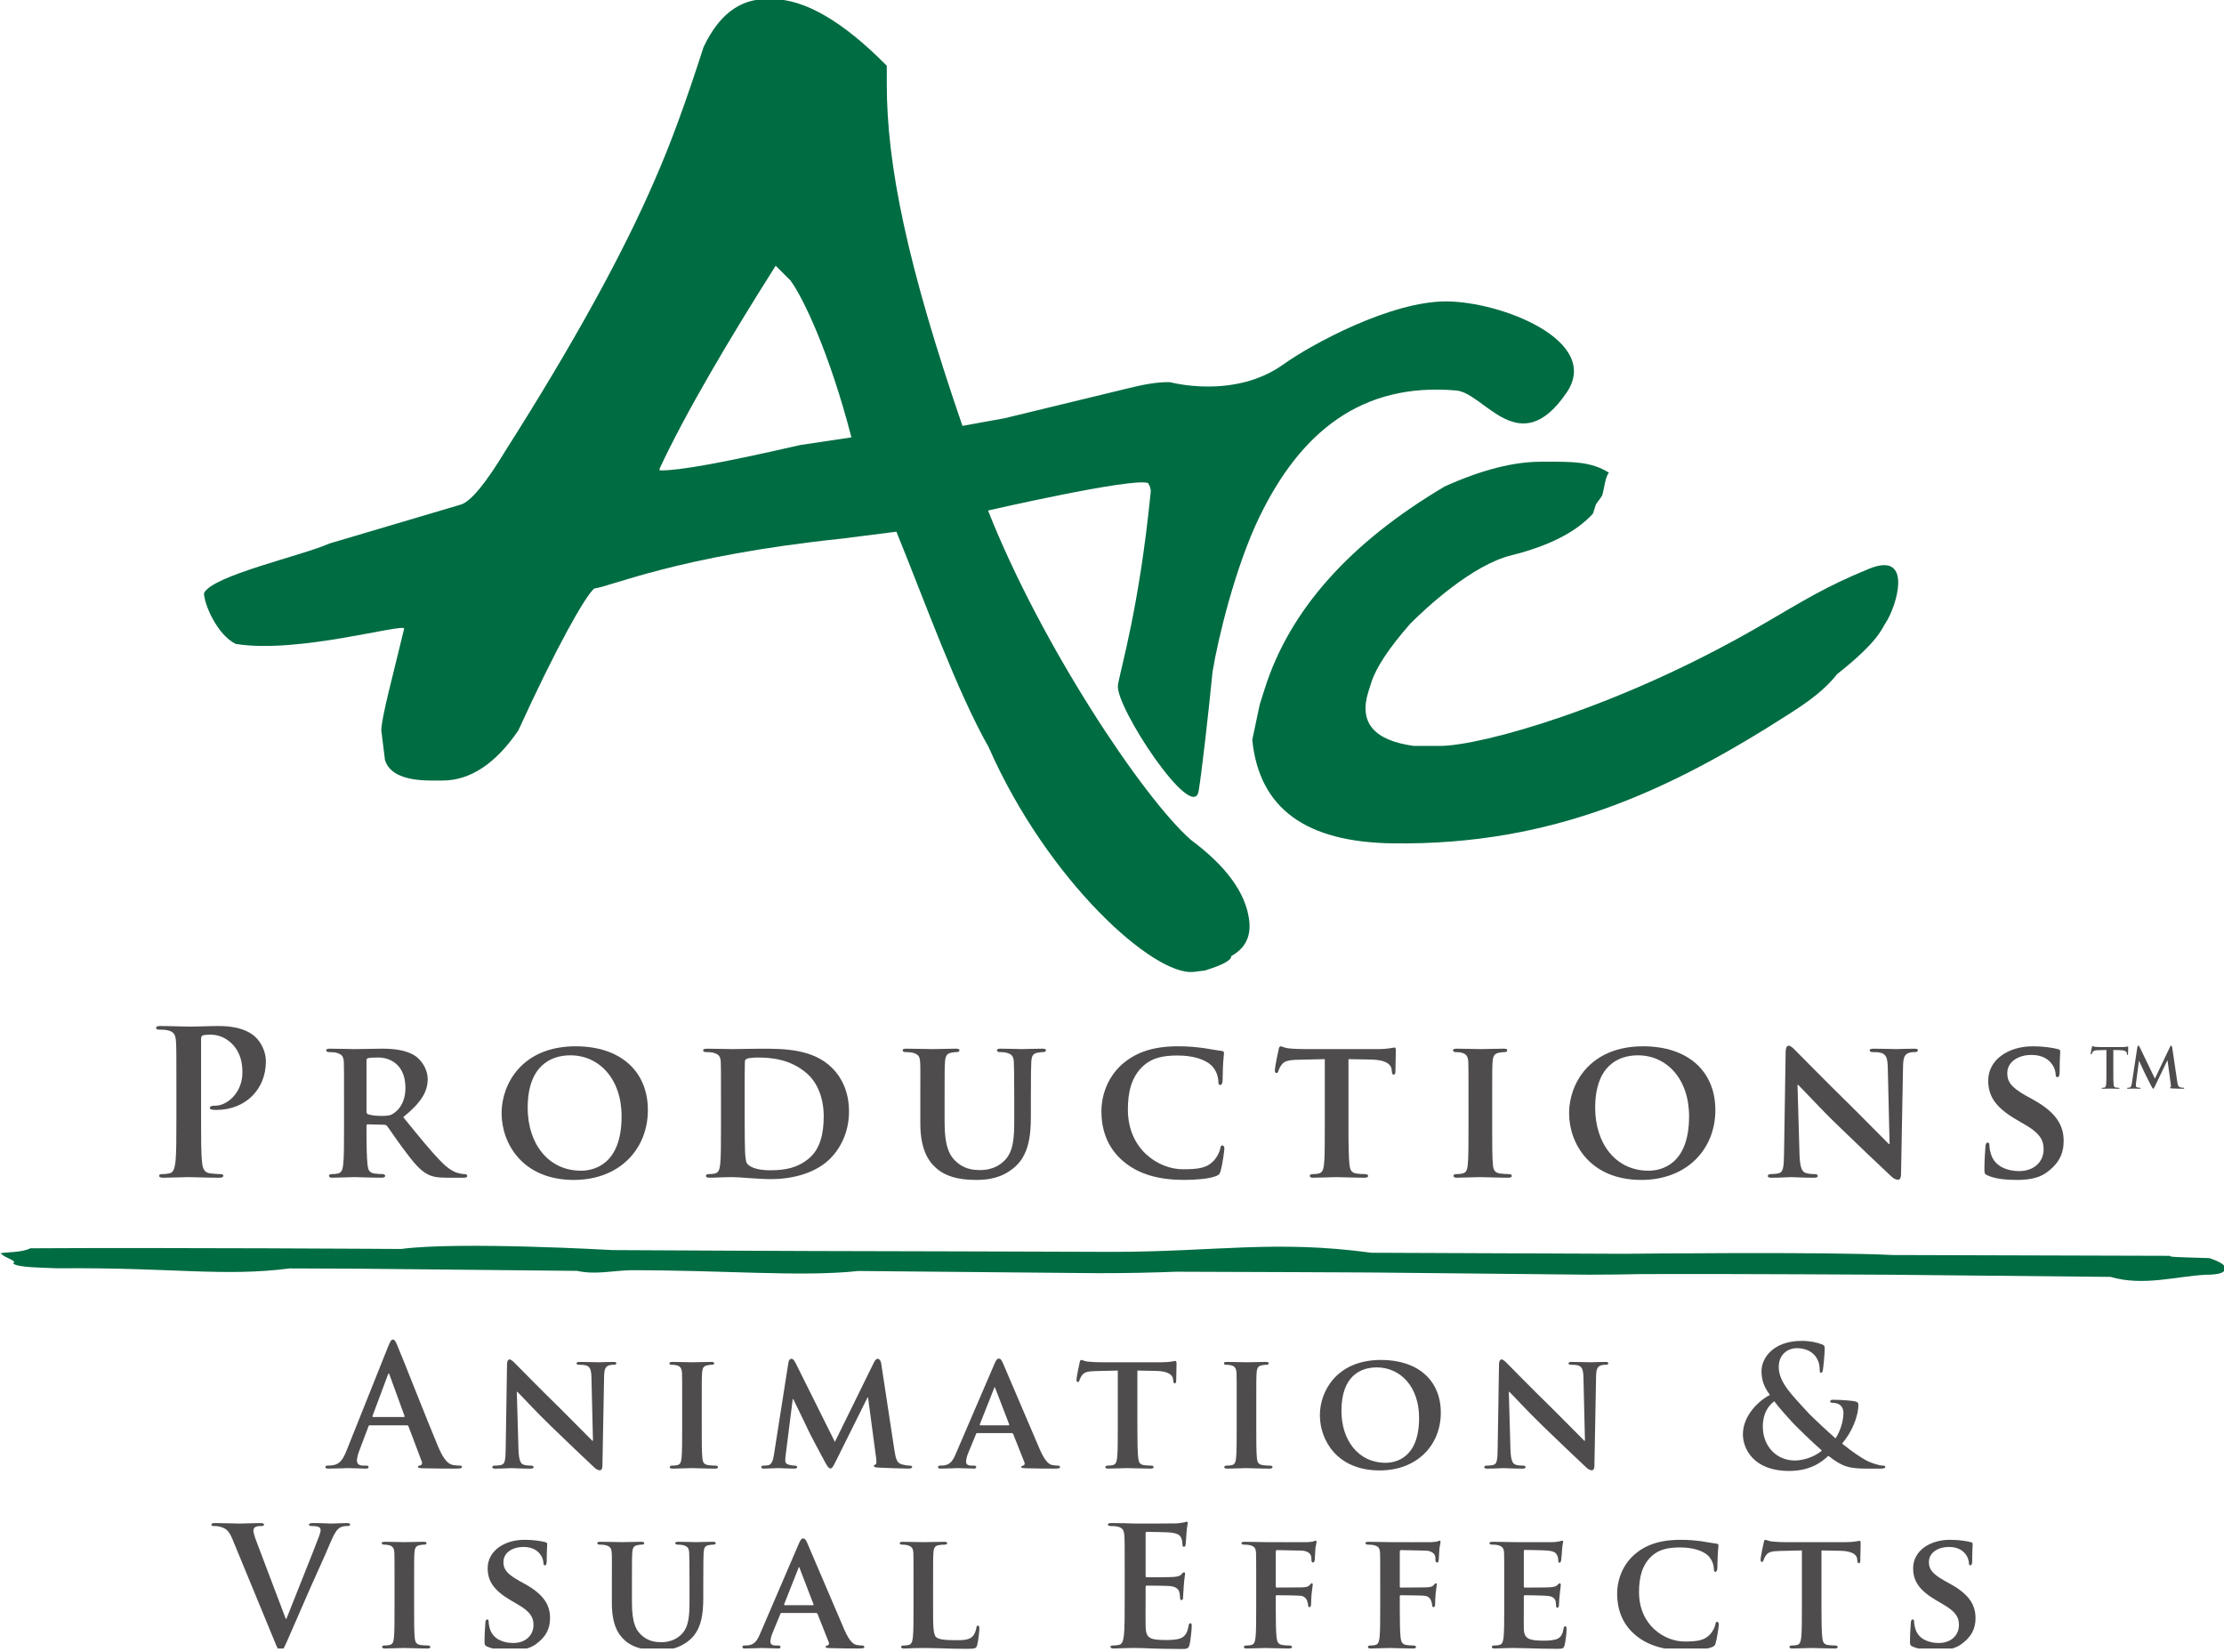 <?xml version="1.0" encoding="UTF-8" standalone="no"?>
<!-- Created with Inkscape (http://www.inkscape.org/) -->

<svg
   xmlns:dc="http://purl.org/dc/elements/1.1/"
   xmlns:cc="http://creativecommons.org/ns#"
   xmlns:rdf="http://www.w3.org/1999/02/22-rdf-syntax-ns#"
   xmlns:svg="http://www.w3.org/2000/svg"
   xmlns="http://www.w3.org/2000/svg"
   version="1.1"
   width="300"
   height="222.87"
   id="svg9011">
  <defs
     id="defs9013">
    <clipPath
       id="clipPath7949">
      <path
         d="m 426.567,476.244 111.866,0 0,82.956 -111.866,0 0,-82.956 z"
         id="path7951" />
    </clipPath>
  </defs>
  <g
     transform="translate(-541.429,-401.127)"
     id="layer1">
    <g
       transform="matrix(2.682,0,0,-2.682,-602.53,1900.779)"
       id="g7945">
      <g
         clip-path="url(#clipPath7949)"
         id="g7947">
        <g
           transform="translate(446.837,487.886)"
           id="g7953">
          <path
             d="m 0,0 c 0.042,0 0.05,0.025 0.042,0.05 l -0.751,2.061 c -0.008,0.034 -0.017,0.075 -0.042,0.075 -0.025,0 -0.042,-0.041 -0.05,-0.075 L -1.568,0.058 C -1.577,0.025 -1.568,0 -1.535,0 L 0,0 Z m -1.702,-0.417 c -0.042,0 -0.059,-0.017 -0.075,-0.068 l -0.451,-1.192 c -0.083,-0.208 -0.125,-0.41 -0.125,-0.51 0,-0.149 0.075,-0.258 0.334,-0.258 l 0.125,0 c 0.1,0 0.125,-0.017 0.125,-0.067 0,-0.067 -0.05,-0.083 -0.142,-0.083 -0.267,0 -0.625,0.025 -0.884,0.025 -0.092,0 -0.551,-0.025 -0.985,-0.025 -0.108,0 -0.158,0.016 -0.158,0.083 0,0.05 0.033,0.067 0.1,0.067 0.075,0 0.192,0.009 0.258,0.017 0.384,0.05 0.543,0.334 0.71,0.751 l 2.094,5.24 c 0.1,0.242 0.15,0.333 0.234,0.333 0.075,0 0.125,-0.074 0.208,-0.266 0.201,-0.459 1.536,-3.864 2.07,-5.132 0.317,-0.751 0.558,-0.868 0.734,-0.909 0.125,-0.025 0.25,-0.034 0.35,-0.034 0.067,0 0.109,-0.008 0.109,-0.067 0,-0.067 -0.075,-0.083 -0.384,-0.083 -0.3,0 -0.909,0 -1.577,0.016 -0.15,0.009 -0.25,0.009 -0.25,0.067 0,0.05 0.033,0.067 0.117,0.076 0.058,0.016 0.116,0.091 0.075,0.191 L 0.242,-0.476 C 0.225,-0.434 0.2,-0.417 0.158,-0.417 l -1.86,0 z"
             id="path7955"
             style="fill:#4f4c4d;fill-opacity:1;fill-rule:nonzero;stroke:none" />
        </g>
        <g
           transform="translate(452.609,486.258)"
           id="g7957">
          <path
             d="m 0,0 c 0.017,-0.551 0.109,-0.717 0.25,-0.768 0.126,-0.041 0.267,-0.049 0.384,-0.049 0.084,0 0.126,-0.034 0.126,-0.075 0,-0.059 -0.067,-0.076 -0.167,-0.076 -0.476,0 -0.818,0.025 -0.952,0.025 -0.067,0 -0.417,-0.025 -0.793,-0.025 -0.1,0 -0.166,0.009 -0.166,0.076 0,0.041 0.05,0.075 0.116,0.075 0.101,0 0.234,0.008 0.334,0.033 0.192,0.05 0.217,0.242 0.226,0.859 l 0.066,4.206 c 0,0.142 0.05,0.242 0.125,0.242 0.092,0 0.192,-0.109 0.317,-0.234 C -0.042,4.197 1.06,3.07 2.128,2.028 2.628,1.536 3.605,0.534 3.713,0.434 l 0.034,0 -0.076,3.154 C 3.663,4.022 3.596,4.147 3.421,4.214 3.313,4.256 3.137,4.256 3.037,4.256 c -0.091,0 -0.116,0.033 -0.116,0.075 0,0.058 0.075,0.067 0.183,0.067 0.384,0 0.776,-0.017 0.934,-0.017 0.084,0 0.36,0.017 0.718,0.017 0.1,0 0.167,-0.009 0.167,-0.067 0,-0.042 -0.042,-0.075 -0.125,-0.075 -0.075,0 -0.134,0 -0.225,-0.025 C 4.372,4.172 4.314,4.047 4.306,3.647 L 4.222,-0.826 c 0,-0.159 -0.058,-0.225 -0.117,-0.225 -0.125,0 -0.225,0.075 -0.3,0.15 C 3.346,-0.475 2.428,0.4 1.661,1.143 0.86,1.911 0.083,2.77 -0.058,2.896 l -0.026,0 L 0,0 Z"
             id="path7959"
             style="fill:#4f4c4d;fill-opacity:1;fill-rule:nonzero;stroke:none" />
        </g>
        <g
           transform="translate(460.842,488.603)"
           id="g7961">
          <path
             d="m 0,0 c 0,1.077 0,1.277 -0.008,1.502 -0.017,0.242 -0.092,0.326 -0.251,0.376 -0.083,0.024 -0.175,0.033 -0.267,0.033 -0.074,0 -0.116,0.017 -0.116,0.084 0,0.041 0.058,0.058 0.175,0.058 0.275,0 0.776,-0.017 0.985,-0.017 0.183,0 0.659,0.017 0.942,0.017 0.092,0 0.15,-0.017 0.15,-0.058 C 1.61,1.928 1.569,1.911 1.494,1.911 1.419,1.911 1.36,1.902 1.277,1.886 1.077,1.853 1.018,1.753 1.002,1.502 0.985,1.277 0.985,1.077 0.985,0 l 0,-1.251 c 0,-0.685 0,-1.252 0.033,-1.553 0.025,-0.192 0.075,-0.3 0.292,-0.333 0.1,-0.017 0.267,-0.025 0.376,-0.025 0.083,0 0.117,-0.042 0.117,-0.075 0,-0.05 -0.059,-0.076 -0.142,-0.076 -0.484,0 -0.985,0.026 -1.185,0.026 -0.167,0 -0.668,-0.026 -0.959,-0.026 -0.093,0 -0.143,0.026 -0.143,0.076 0,0.033 0.026,0.075 0.117,0.075 0.109,0 0.192,0.008 0.259,0.025 0.15,0.033 0.192,0.133 0.217,0.342 C 0,-2.503 0,-1.936 0,-1.251 L 0,0 Z"
             id="path7963"
             style="fill:#4f4c4d;fill-opacity:1;fill-rule:nonzero;stroke:none" />
        </g>
        <g
           transform="translate(466.186,490.631)"
           id="g7965">
          <path
             d="m 0,0 c 0.017,0.117 0.084,0.184 0.142,0.184 0.075,0 0.125,-0.033 0.225,-0.225 l 1.97,-3.955 1.969,4.005 c 0.058,0.116 0.125,0.175 0.191,0.175 0.059,0 0.142,-0.075 0.168,-0.225 l 0.667,-4.381 c 0.067,-0.442 0.134,-0.634 0.359,-0.701 0.208,-0.058 0.325,-0.067 0.417,-0.067 0.067,0 0.117,-0.025 0.117,-0.067 0,-0.058 -0.084,-0.083 -0.192,-0.083 -0.184,0 -1.227,0.033 -1.519,0.05 -0.175,0.009 -0.216,0.041 -0.216,0.083 0,0.034 0.033,0.058 0.083,0.075 0.042,0.017 0.058,0.1 0.033,0.301 L 4.005,-1.76 3.98,-1.76 2.403,-4.931 C 2.236,-5.265 2.194,-5.332 2.111,-5.332 2.02,-5.332 1.936,-5.19 1.819,-4.973 1.644,-4.647 1.06,-3.562 0.976,-3.362 0.918,-3.23 0.484,-2.336 0.242,-1.843 l -0.025,0 -0.35,-2.772 c -0.017,-0.124 -0.025,-0.216 -0.025,-0.333 0,-0.133 0.1,-0.184 0.225,-0.208 0.125,-0.025 0.192,-0.034 0.258,-0.034 0.067,0 0.117,-0.033 0.117,-0.067 0,-0.066 -0.067,-0.083 -0.175,-0.083 -0.309,0 -0.643,0.025 -0.776,0.025 -0.141,0 -0.492,-0.025 -0.726,-0.025 -0.075,0 -0.133,0.017 -0.133,0.083 0,0.034 0.041,0.067 0.117,0.067 0.058,0 0.108,0 0.225,0.017 0.2,0.024 0.267,0.309 0.3,0.543 L 0,0 Z"
             id="path7967"
             style="fill:#4f4c4d;fill-opacity:1;fill-rule:nonzero;stroke:none" />
        </g>
        <g
           transform="translate(477.257,487.469)"
           id="g7969">
          <path
             d="m 0,0 c 0.034,0 0.042,0.017 0.034,0.041 l -0.693,1.803 c -0.008,0.025 -0.017,0.067 -0.034,0.067 -0.024,0 -0.033,-0.042 -0.041,-0.067 L -1.444,0.05 C -1.46,0.017 -1.444,0 -1.418,0 L 0,0 Z m -1.568,-0.392 c -0.042,0 -0.051,-0.008 -0.067,-0.05 l -0.393,-0.951 c -0.075,-0.175 -0.108,-0.351 -0.108,-0.435 0,-0.125 0.067,-0.2 0.292,-0.2 l 0.109,0 c 0.091,0 0.108,-0.033 0.108,-0.075 0,-0.058 -0.042,-0.075 -0.117,-0.075 -0.242,0 -0.584,0.025 -0.818,0.025 -0.074,0 -0.467,-0.025 -0.851,-0.025 -0.091,0 -0.133,0.017 -0.133,0.075 0,0.042 0.025,0.075 0.083,0.075 0.067,0 0.15,0.009 0.217,0.009 0.334,0.049 0.459,0.266 0.61,0.626 l 1.919,4.463 c 0.083,0.201 0.141,0.284 0.217,0.284 0.108,0 0.141,-0.067 0.216,-0.225 0.175,-0.392 1.402,-3.296 1.869,-4.373 0.284,-0.641 0.493,-0.734 0.626,-0.758 0.109,-0.017 0.192,-0.026 0.276,-0.026 0.066,0 0.1,-0.025 0.1,-0.075 0,-0.058 -0.042,-0.075 -0.317,-0.075 -0.259,0 -0.793,0 -1.41,0.017 -0.134,0.008 -0.218,0.008 -0.218,0.058 0,0.042 0.017,0.067 0.092,0.075 0.05,0.009 0.101,0.075 0.067,0.158 l -0.567,1.428 c -0.017,0.042 -0.042,0.05 -0.076,0.05 l -1.726,0 z"
             id="path7971"
             style="fill:#4f4c4d;fill-opacity:1;fill-rule:nonzero;stroke:none" />
        </g>
        <g
           transform="translate(482.752,490.222)"
           id="g7973">
          <path
             d="m 0,0 -1.093,-0.025 c -0.426,-0.009 -0.601,-0.058 -0.709,-0.217 -0.075,-0.1 -0.109,-0.192 -0.126,-0.241 -0.016,-0.059 -0.033,-0.093 -0.083,-0.093 -0.05,0 -0.067,0.042 -0.067,0.117 0,0.117 0.142,0.801 0.159,0.859 0.017,0.092 0.042,0.134 0.083,0.134 0.059,0 0.134,-0.058 0.317,-0.083 0.218,-0.025 0.493,-0.034 0.735,-0.034 l 2.978,0 c 0.234,0 0.393,0.017 0.501,0.034 0.117,0.017 0.175,0.034 0.201,0.034 0.049,0 0.058,-0.043 0.058,-0.151 0,-0.151 -0.017,-0.676 -0.017,-0.86 C 2.929,-0.6 2.912,-0.642 2.87,-0.642 2.812,-0.642 2.795,-0.609 2.787,-0.5 L 2.778,-0.426 C 2.762,-0.242 2.57,-0.025 1.911,-0.017 L 0.985,0 l 0,-2.87 c 0,-0.651 0.008,-1.21 0.041,-1.519 0.026,-0.2 0.067,-0.334 0.284,-0.367 0.1,-0.017 0.267,-0.025 0.376,-0.025 0.083,0 0.116,-0.042 0.116,-0.075 0,-0.05 -0.058,-0.075 -0.141,-0.075 -0.484,0 -0.977,0.025 -1.186,0.025 -0.166,0 -0.667,-0.025 -0.959,-0.025 -0.092,0 -0.142,0.025 -0.142,0.075 0,0.033 0.025,0.075 0.117,0.075 0.109,0 0.2,0.008 0.259,0.025 0.15,0.033 0.192,0.167 0.217,0.375 C 0,-4.08 0,-3.521 0,-2.87 L 0,0 Z"
             id="path7975"
             style="fill:#4f4c4d;fill-opacity:1;fill-rule:nonzero;stroke:none" />
        </g>
        <g
           transform="translate(488.732,488.603)"
           id="g7977">
          <path
             d="m 0,0 c 0,1.077 0,1.277 -0.008,1.502 -0.017,0.242 -0.092,0.326 -0.251,0.376 -0.083,0.024 -0.175,0.033 -0.267,0.033 -0.074,0 -0.116,0.017 -0.116,0.084 0,0.041 0.058,0.058 0.175,0.058 0.275,0 0.776,-0.017 0.985,-0.017 0.183,0 0.659,0.017 0.942,0.017 0.092,0 0.151,-0.017 0.151,-0.058 C 1.611,1.928 1.569,1.911 1.494,1.911 1.419,1.911 1.36,1.902 1.277,1.886 1.077,1.853 1.018,1.753 1.002,1.502 0.985,1.277 0.985,1.077 0.985,0 l 0,-1.251 c 0,-0.685 0,-1.252 0.033,-1.553 0.025,-0.192 0.075,-0.3 0.292,-0.333 0.1,-0.017 0.267,-0.025 0.376,-0.025 0.083,0 0.117,-0.042 0.117,-0.075 0,-0.05 -0.059,-0.076 -0.142,-0.076 -0.484,0 -0.985,0.026 -1.185,0.026 -0.167,0 -0.668,-0.026 -0.959,-0.026 -0.093,0 -0.143,0.026 -0.143,0.076 0,0.033 0.026,0.075 0.117,0.075 0.109,0 0.192,0.008 0.259,0.025 0.15,0.033 0.192,0.133 0.217,0.342 C 0,-2.503 0,-1.936 0,-1.251 L 0,0 Z"
             id="path7979"
             style="fill:#4f4c4d;fill-opacity:1;fill-rule:nonzero;stroke:none" />
        </g>
        <g
           transform="translate(497.906,487.844)"
           id="g7981">
          <path
             d="m 0,0 c 0,1.569 -0.944,2.537 -2.129,2.537 -0.817,0 -1.777,-0.434 -1.777,-2.186 0,-1.46 0.835,-2.611 2.22,-2.611 C -1.169,-2.26 0,-2.019 0,0 m -4.99,0.134 c 0,1.21 0.851,2.778 3.078,2.778 1.853,0 3.004,-1.026 3.004,-2.653 0,-1.627 -1.185,-2.904 -3.079,-2.904 -2.136,0 -3.003,1.519 -3.003,2.779"
             id="path7983"
             style="fill:#4f4c4d;fill-opacity:1;fill-rule:nonzero;stroke:none" />
        </g>
        <g
           transform="translate(502.501,486.258)"
           id="g7985">
          <path
             d="m 0,0 c 0.017,-0.551 0.109,-0.717 0.251,-0.768 0.125,-0.041 0.267,-0.049 0.384,-0.049 0.083,0 0.124,-0.034 0.124,-0.075 0,-0.059 -0.066,-0.076 -0.166,-0.076 -0.476,0 -0.818,0.025 -0.951,0.025 -0.068,0 -0.417,-0.025 -0.793,-0.025 -0.1,0 -0.167,0.009 -0.167,0.076 0,0.041 0.05,0.075 0.117,0.075 0.1,0 0.234,0.008 0.334,0.033 0.192,0.05 0.217,0.242 0.225,0.859 l 0.067,4.206 c 0,0.142 0.049,0.242 0.125,0.242 0.092,0 0.192,-0.109 0.317,-0.234 C -0.041,4.197 1.06,3.07 2.129,2.028 2.629,1.536 3.605,0.534 3.714,0.434 l 0.033,0 -0.075,3.154 C 3.663,4.022 3.597,4.147 3.421,4.214 3.313,4.256 3.138,4.256 3.038,4.256 c -0.092,0 -0.117,0.033 -0.117,0.075 0,0.058 0.075,0.067 0.183,0.067 0.384,0 0.776,-0.017 0.935,-0.017 0.084,0 0.359,0.017 0.718,0.017 0.1,0 0.166,-0.009 0.166,-0.067 0,-0.042 -0.041,-0.075 -0.124,-0.075 -0.076,0 -0.134,0 -0.226,-0.025 C 4.373,4.172 4.314,4.047 4.306,3.647 L 4.223,-0.826 c 0,-0.159 -0.059,-0.225 -0.117,-0.225 -0.125,0 -0.226,0.075 -0.301,0.15 C 3.346,-0.475 2.429,0.4 1.661,1.143 0.859,1.911 0.084,2.77 -0.058,2.896 l -0.025,0 L 0,0 Z"
             id="path7987"
             style="fill:#4f4c4d;fill-opacity:1;fill-rule:nonzero;stroke:none" />
        </g>
        <g
           transform="translate(518.164,486.2)"
           id="g7989">
          <path
             d="M 0,0 C -0.483,0.417 -1.285,1.201 -1.502,1.435 -1.719,1.669 -2.253,2.269 -2.394,2.478 -2.679,2.269 -2.97,1.877 -2.97,1.209 c 0,-1.043 0.734,-1.71 1.602,-1.71 0.642,0 1.193,0.333 1.368,0.501 m -2.611,2.795 c -0.351,0.467 -0.417,0.809 -0.426,1.184 -0.008,0.66 0.576,1.536 2.028,1.536 C -0.6,5.515 -0.225,5.432 0,5.34 0.142,5.29 0.142,5.223 0.142,5.123 0.142,4.848 0.076,4.18 0.05,4.055 0.034,3.93 0,3.913 -0.05,3.913 c -0.05,0 -0.059,0.034 -0.059,0.159 0,0.217 -0.057,0.484 -0.241,0.701 -0.167,0.2 -0.459,0.376 -0.927,0.376 -0.35,0 -0.892,-0.243 -0.892,-0.952 0,-0.784 0.717,-1.452 1.385,-2.194 0.284,-0.326 1.31,-1.252 1.469,-1.394 0.166,0.234 0.4,0.776 0.4,1.285 0,0.125 -0.034,0.275 -0.158,0.383 -0.109,0.1 -0.285,0.126 -0.41,0.126 -0.049,0 -0.1,0.017 -0.1,0.067 0,0.066 0.067,0.083 0.134,0.083 0.2,0 0.534,-0.008 1.002,-0.059 C 1.71,2.478 1.836,2.428 1.836,2.328 1.836,1.685 1.494,0.909 1.018,0.35 c 0.56,-0.459 0.935,-0.684 1.16,-0.817 0.267,-0.159 0.726,-0.293 0.893,-0.293 0.075,0 0.116,-0.008 0.116,-0.074 0,-0.051 -0.066,-0.076 -0.249,-0.076 l -0.643,0 c -0.951,0 -1.251,0.092 -1.969,0.643 -0.276,-0.25 -0.835,-0.76 -1.978,-0.76 -1.786,0 -2.32,1.119 -2.32,1.844 0,0.977 0.86,1.736 1.361,1.978"
             id="path7991"
             style="fill:#4f4c4d;fill-opacity:1;fill-rule:nonzero;stroke:none" />
        </g>
        <g
           transform="translate(438.226,481.735)"
           id="g7993">
          <path
             d="m 0,0 c -0.192,0.459 -0.334,0.551 -0.634,0.634 -0.126,0.034 -0.259,0.034 -0.326,0.034 -0.075,0 -0.1,0.024 -0.1,0.075 0,0.066 0.092,0.074 0.217,0.074 0.442,0 0.918,-0.025 1.21,-0.025 0.209,0 0.609,0.025 1.026,0.025 0.101,0 0.192,-0.016 0.192,-0.074 C 1.585,0.684 1.535,0.668 1.46,0.668 1.327,0.668 1.201,0.659 1.135,0.609 1.077,0.568 1.051,0.509 1.051,0.434 c 0,-0.109 0.075,-0.342 0.192,-0.643 l 1.435,-3.788 0.034,0 c 0.358,0.918 1.443,3.605 1.643,4.155 0.042,0.109 0.076,0.234 0.076,0.309 0,0.067 -0.034,0.133 -0.109,0.159 -0.1,0.033 -0.225,0.042 -0.334,0.042 -0.075,0 -0.141,0.008 -0.141,0.066 0,0.067 0.075,0.083 0.233,0.083 0.417,0 0.768,-0.025 0.876,-0.025 0.142,0 0.534,0.025 0.785,0.025 0.108,0 0.175,-0.016 0.175,-0.074 0,-0.059 -0.05,-0.075 -0.134,-0.075 -0.083,0 -0.259,0 -0.408,-0.1 C 5.265,0.492 5.14,0.351 4.915,-0.183 4.589,-0.968 4.364,-1.419 3.913,-2.445 3.379,-3.663 2.987,-4.573 2.803,-4.99 2.587,-5.474 2.536,-5.608 2.42,-5.608 c -0.109,0 -0.159,0.117 -0.317,0.51 L 0,0 Z"
             id="path7995"
             style="fill:#4f4c4d;fill-opacity:1;fill-rule:nonzero;stroke:none" />
        </g>
        <g
           transform="translate(446.375,479.557)"
           id="g7997">
          <path
             d="m 0,0 c 0,1.077 0,1.277 -0.008,1.502 -0.017,0.242 -0.092,0.326 -0.251,0.376 -0.083,0.024 -0.175,0.033 -0.267,0.033 -0.074,0 -0.116,0.017 -0.116,0.084 0,0.041 0.058,0.058 0.175,0.058 0.275,0 0.776,-0.017 0.985,-0.017 0.183,0 0.659,0.017 0.942,0.017 0.092,0 0.15,-0.017 0.15,-0.058 C 1.61,1.928 1.569,1.911 1.494,1.911 1.419,1.911 1.36,1.902 1.277,1.886 1.077,1.853 1.018,1.753 1.002,1.502 0.985,1.277 0.985,1.077 0.985,0 l 0,-1.251 c 0,-0.685 0,-1.252 0.033,-1.553 0.025,-0.192 0.075,-0.3 0.292,-0.333 0.1,-0.017 0.267,-0.025 0.376,-0.025 0.083,0 0.117,-0.042 0.117,-0.075 0,-0.05 -0.059,-0.076 -0.142,-0.076 -0.484,0 -0.985,0.026 -1.185,0.026 -0.167,0 -0.668,-0.026 -0.96,-0.026 -0.092,0 -0.142,0.026 -0.142,0.076 0,0.033 0.026,0.075 0.117,0.075 0.109,0 0.192,0.008 0.259,0.025 0.15,0.033 0.192,0.133 0.217,0.342 C 0,-2.503 0,-1.936 0,-1.251 L 0,0 Z"
             id="path7999"
             style="fill:#4f4c4d;fill-opacity:1;fill-rule:nonzero;stroke:none" />
        </g>
        <g
           transform="translate(451.043,476.336)"
           id="g8001">
          <path
             d="m 0,0 c -0.117,0.05 -0.142,0.084 -0.142,0.242 0,0.385 0.033,0.826 0.042,0.943 0,0.108 0.033,0.184 0.092,0.184 0.066,0 0.075,-0.067 0.075,-0.117 0,-0.092 0.025,-0.242 0.066,-0.367 0.159,-0.526 0.71,-0.701 1.169,-0.701 0.634,0 1.018,0.401 1.018,0.901 0,0.308 -0.075,0.617 -0.726,1.001 L 1.168,2.336 C 0.3,2.846 0.017,3.321 0.017,3.947 c 0,0.868 0.834,1.427 1.852,1.427 0.476,0 0.851,-0.067 1.043,-0.117 C 2.979,5.24 3.012,5.216 3.012,5.165 3.012,5.074 2.987,4.874 2.987,4.314 2.987,4.164 2.954,4.089 2.896,4.089 2.845,4.089 2.82,4.131 2.82,4.214 2.82,4.281 2.787,4.498 2.628,4.682 2.52,4.815 2.286,5.015 1.811,5.015 1.285,5.015 0.809,4.74 0.809,4.256 0.809,3.939 0.926,3.689 1.585,3.321 L 1.886,3.155 C 2.854,2.621 3.154,2.078 3.154,1.436 3.154,0.91 2.954,0.485 2.42,0.109 2.069,-0.141 1.585,-0.183 1.193,-0.183 0.768,-0.183 0.317,-0.141 0,0"
             id="path8003"
             style="fill:#4f4c4d;fill-opacity:1;fill-rule:nonzero;stroke:none" />
        </g>
        <g
           transform="translate(457.306,479.557)"
           id="g8005">
          <path
             d="m 0,0 c 0,1.077 0.009,1.277 -0.008,1.502 -0.017,0.251 -0.084,0.317 -0.317,0.384 -0.059,0.016 -0.184,0.025 -0.284,0.025 -0.084,0 -0.125,0.025 -0.125,0.076 0,0.049 0.05,0.066 0.158,0.066 0.393,0 0.885,-0.017 1.102,-0.017 0.183,0 0.676,0.017 0.943,0.017 0.108,0 0.158,-0.017 0.158,-0.066 C 1.627,1.936 1.586,1.911 1.511,1.911 1.427,1.911 1.385,1.902 1.293,1.886 1.102,1.853 1.043,1.753 1.026,1.502 1.01,1.277 1.01,1.077 1.01,0 l 0,-0.992 c 0,-1.036 0.2,-1.436 0.559,-1.719 0.325,-0.259 0.676,-0.285 0.926,-0.285 0.317,0 0.693,0.092 0.985,0.376 0.409,0.384 0.425,1.001 0.425,1.728 L 3.905,0 C 3.905,1.077 3.897,1.277 3.889,1.502 3.872,1.744 3.814,1.819 3.58,1.886 3.521,1.902 3.397,1.911 3.313,1.911 c -0.083,0 -0.125,0.025 -0.125,0.076 0,0.049 0.05,0.066 0.15,0.066 0.376,0 0.868,-0.017 0.876,-0.017 0.084,0 0.576,0.017 0.859,0.017 0.101,0 0.151,-0.017 0.151,-0.066 C 5.224,1.936 5.182,1.911 5.098,1.911 5.015,1.911 4.973,1.902 4.882,1.886 4.681,1.853 4.632,1.753 4.615,1.502 4.606,1.277 4.598,1.077 4.598,0 l 0,-0.759 C 4.598,-1.552 4.514,-2.386 3.897,-2.896 3.38,-3.329 2.821,-3.404 2.345,-3.404 1.961,-3.404 1.202,-3.387 0.668,-2.92 0.292,-2.594 0,-2.069 0,-1.043 L 0,0 Z"
             id="path8007"
             style="fill:#4f4c4d;fill-opacity:1;fill-rule:nonzero;stroke:none" />
        </g>
        <g
           transform="translate(467.416,478.422)"
           id="g8009">
          <path
             d="m 0,0 c 0.033,0 0.042,0.017 0.033,0.041 l -0.692,1.803 c -0.008,0.025 -0.017,0.067 -0.034,0.067 -0.024,0 -0.033,-0.042 -0.041,-0.067 L -1.444,0.05 C -1.46,0.017 -1.444,0 -1.418,0 L 0,0 Z m -1.568,-0.392 c -0.042,0 -0.051,-0.008 -0.067,-0.05 l -0.393,-0.951 c -0.075,-0.175 -0.108,-0.351 -0.108,-0.435 0,-0.125 0.067,-0.2 0.292,-0.2 l 0.109,0 c 0.091,0 0.108,-0.033 0.108,-0.075 0,-0.058 -0.042,-0.075 -0.117,-0.075 -0.242,0 -0.584,0.025 -0.818,0.025 -0.074,0 -0.467,-0.025 -0.851,-0.025 -0.092,0 -0.133,0.017 -0.133,0.075 0,0.042 0.025,0.075 0.083,0.075 0.067,0 0.15,0.009 0.217,0.009 0.334,0.049 0.459,0.266 0.61,0.626 l 1.919,4.463 c 0.083,0.201 0.141,0.284 0.217,0.284 0.108,0 0.141,-0.067 0.216,-0.225 0.175,-0.392 1.402,-3.296 1.87,-4.373 0.283,-0.642 0.492,-0.734 0.625,-0.758 0.109,-0.017 0.192,-0.026 0.276,-0.026 0.066,0 0.1,-0.025 0.1,-0.075 0,-0.058 -0.042,-0.075 -0.317,-0.075 -0.259,0 -0.793,0 -1.411,0.017 -0.133,0.008 -0.217,0.008 -0.217,0.058 0,0.042 0.017,0.067 0.092,0.075 0.05,0.009 0.101,0.075 0.067,0.158 l -0.567,1.428 c -0.017,0.042 -0.042,0.05 -0.075,0.05 l -1.727,0 z"
             id="path8011"
             style="fill:#4f4c4d;fill-opacity:1;fill-rule:nonzero;stroke:none" />
        </g>
        <g
           transform="translate(473.462,478.305)"
           id="g8013">
          <path
             d="m 0,0 c 0,-0.91 0,-1.36 0.158,-1.494 0.126,-0.108 0.409,-0.15 0.977,-0.15 0.392,0 0.676,0.008 0.859,0.2 0.092,0.092 0.167,0.293 0.184,0.426 0.008,0.067 0.025,0.108 0.083,0.108 0.05,0 0.067,-0.075 0.067,-0.158 0,-0.083 -0.05,-0.609 -0.108,-0.817 -0.051,-0.159 -0.084,-0.193 -0.468,-0.193 -0.525,0 -0.951,0.008 -1.318,0.025 -0.367,0.009 -0.676,0.017 -0.976,0.017 -0.084,0 -0.242,-0.008 -0.418,-0.008 -0.175,-0.009 -0.358,-0.017 -0.508,-0.017 -0.092,0 -0.142,0.025 -0.142,0.075 0,0.033 0.025,0.075 0.116,0.075 0.109,0 0.192,0.009 0.259,0.026 0.15,0.032 0.192,0.166 0.217,0.375 0.034,0.3 0.034,0.859 0.034,1.51 l 0,1.251 c 0,1.077 0,1.277 -0.009,1.503 -0.017,0.242 -0.084,0.316 -0.317,0.384 -0.058,0.016 -0.15,0.024 -0.242,0.024 -0.083,0 -0.125,0.025 -0.125,0.076 0,0.049 0.05,0.066 0.158,0.066 0.342,0 0.81,-0.017 1.01,-0.017 0.175,0 0.776,0.017 1.06,0.017 0.108,0 0.158,-0.017 0.158,-0.066 C 0.709,3.187 0.668,3.162 0.576,3.162 0.492,3.162 0.375,3.154 0.292,3.138 0.092,3.104 0.033,3.004 0.017,2.754 0,2.528 0,2.328 0,1.251 L 0,0 Z"
             id="path8015"
             style="fill:#4f4c4d;fill-opacity:1;fill-rule:nonzero;stroke:none" />
        </g>
        <g
           transform="translate(483.099,480.133)"
           id="g8017">
          <path
             d="M 0,0 C 0,1.268 0,1.502 -0.016,1.769 -0.033,2.053 -0.1,2.186 -0.375,2.245 -0.442,2.261 -0.584,2.27 -0.701,2.27 c -0.092,0 -0.142,0.016 -0.142,0.075 0,0.058 0.059,0.075 0.184,0.075 0.225,0 0.467,-0.009 0.676,-0.009 0.217,-0.008 0.409,-0.017 0.525,-0.017 0.267,0 1.928,0 2.086,0.009 0.159,0.017 0.293,0.033 0.359,0.05 0.042,0.008 0.092,0.034 0.134,0.034 0.042,0 0.05,-0.034 0.05,-0.076 C 3.171,2.353 3.129,2.253 3.104,1.869 3.096,1.785 3.079,1.419 3.063,1.318 3.054,1.277 3.038,1.226 2.979,1.226 c -0.058,0 -0.075,0.042 -0.075,0.117 0,0.059 -0.008,0.2 -0.05,0.3 C 2.795,1.794 2.712,1.894 2.295,1.944 2.153,1.96 1.277,1.977 1.11,1.977 1.068,1.977 1.052,1.953 1.052,1.894 l 0,-2.111 c 0,-0.059 0.008,-0.092 0.058,-0.092 0.183,0 1.143,0 1.335,0.017 0.2,0.016 0.325,0.041 0.4,0.124 0.059,0.068 0.092,0.109 0.134,0.109 0.033,0 0.059,-0.016 0.059,-0.066 0,-0.051 -0.034,-0.184 -0.067,-0.609 -0.009,-0.168 -0.034,-0.502 -0.034,-0.559 0,-0.067 0,-0.159 -0.075,-0.159 -0.058,0 -0.075,0.033 -0.075,0.075 -0.008,0.084 -0.008,0.192 -0.033,0.3 -0.042,0.167 -0.159,0.292 -0.467,0.326 -0.159,0.017 -0.985,0.025 -1.185,0.025 -0.042,0 -0.05,-0.034 -0.05,-0.084 l 0,-0.658 c 0,-0.285 -0.009,-1.052 0,-1.294 0.016,-0.576 0.15,-0.701 1.001,-0.701 0.217,0 0.567,0 0.784,0.1 0.217,0.1 0.317,0.276 0.376,0.618 0.017,0.092 0.033,0.124 0.091,0.124 0.067,0 0.067,-0.066 0.067,-0.149 0,-0.192 -0.067,-0.76 -0.108,-0.927 -0.059,-0.217 -0.134,-0.217 -0.451,-0.217 -0.626,0 -1.085,0.017 -1.443,0.025 -0.359,0.017 -0.618,0.026 -0.868,0.026 -0.092,0 -0.276,0 -0.476,-0.009 -0.191,0 -0.409,-0.017 -0.575,-0.017 -0.109,0 -0.167,0.026 -0.167,0.083 0,0.043 0.033,0.068 0.133,0.068 0.125,0 0.225,0.017 0.3,0.033 0.167,0.033 0.209,0.217 0.242,0.459 C 0,-2.896 0,-2.236 0,-1.468 L 0,0 Z"
             id="path8019"
             style="fill:#4f4c4d;fill-opacity:1;fill-rule:nonzero;stroke:none" />
        </g>
        <g
           transform="translate(490.697,478.28)"
           id="g8021">
          <path
             d="m 0,0 c 0,-0.684 0.008,-1.185 0.042,-1.485 0.025,-0.209 0.075,-0.343 0.292,-0.375 0.1,-0.017 0.259,-0.026 0.359,-0.026 0.091,0 0.125,-0.042 0.125,-0.074 0,-0.051 -0.05,-0.076 -0.159,-0.076 -0.467,0 -0.984,0.025 -1.176,0.025 -0.192,0 -0.66,-0.025 -0.935,-0.025 -0.1,0 -0.15,0.017 -0.15,0.076 0,0.032 0.025,0.074 0.108,0.074 0.109,0 0.192,0.009 0.259,0.026 0.15,0.032 0.192,0.166 0.217,0.375 0.034,0.3 0.034,0.826 0.034,1.51 l 0,1.252 c 0,1.076 0,1.276 -0.009,1.502 -0.017,0.242 -0.084,0.325 -0.317,0.384 -0.058,0.016 -0.184,0.024 -0.292,0.024 -0.067,0 -0.125,0.026 -0.125,0.076 0,0.05 0.058,0.066 0.175,0.066 0.375,0 0.843,-0.016 1.051,-0.016 0.284,0 1.911,-0.009 2.087,0 0.133,0.008 0.225,0.016 0.3,0.033 0.041,0.009 0.075,0.041 0.117,0.041 0.025,0 0.049,-0.032 0.049,-0.066 C 2.052,3.271 2.02,3.187 1.994,3.004 1.986,2.929 1.969,2.512 1.961,2.428 1.952,2.37 1.936,2.287 1.886,2.287 1.836,2.287 1.794,2.319 1.794,2.404 1.794,2.461 1.803,2.57 1.752,2.67 1.703,2.77 1.56,2.879 1.285,2.887 L 0.067,2.912 C 0.025,2.912 0,2.896 0,2.812 L 0,1.093 C 0,1.051 0.008,1.027 0.05,1.027 l 1.026,0.008 c 0.125,0 0.225,0 0.334,0.008 0.134,0.008 0.242,0.034 0.309,0.125 0.042,0.042 0.058,0.076 0.1,0.076 0.025,0 0.042,-0.025 0.042,-0.067 C 1.861,1.135 1.827,0.943 1.803,0.717 1.786,0.576 1.777,0.251 1.777,0.2 1.777,0.142 1.769,0.042 1.694,0.042 c -0.042,0 -0.067,0.05 -0.067,0.1 0,0.05 -0.017,0.134 -0.05,0.217 C 1.544,0.459 1.452,0.601 1.227,0.617 1.043,0.634 0.175,0.642 0.05,0.642 0.017,0.642 0,0.634 0,0.585 L 0,0 Z"
             id="path8023"
             style="fill:#4f4c4d;fill-opacity:1;fill-rule:nonzero;stroke:none" />
        </g>
        <g
           transform="translate(496.935,478.28)"
           id="g8025">
          <path
             d="m 0,0 c 0,-0.684 0.008,-1.185 0.041,-1.485 0.025,-0.209 0.075,-0.343 0.292,-0.375 0.1,-0.017 0.259,-0.026 0.359,-0.026 0.092,0 0.125,-0.042 0.125,-0.074 0,-0.051 -0.05,-0.076 -0.158,-0.076 -0.467,0 -0.984,0.025 -1.177,0.025 -0.192,0 -0.659,-0.025 -0.934,-0.025 -0.101,0 -0.15,0.017 -0.15,0.076 0,0.032 0.024,0.074 0.108,0.074 0.109,0 0.192,0.009 0.259,0.026 0.15,0.032 0.191,0.166 0.217,0.375 0.033,0.3 0.033,0.826 0.033,1.51 l 0,1.252 c 0,1.076 0,1.276 -0.008,1.502 -0.017,0.242 -0.084,0.325 -0.317,0.384 -0.059,0.016 -0.184,0.024 -0.292,0.024 -0.067,0 -0.125,0.026 -0.125,0.076 0,0.05 0.058,0.066 0.174,0.066 0.376,0 0.843,-0.016 1.052,-0.016 0.284,0 1.91,-0.009 2.086,0 0.133,0.008 0.226,0.016 0.3,0.033 0.042,0.009 0.075,0.041 0.117,0.041 0.026,0 0.05,-0.032 0.05,-0.066 C 2.052,3.271 2.019,3.187 1.994,3.004 1.985,2.929 1.969,2.512 1.96,2.428 1.952,2.37 1.935,2.287 1.885,2.287 1.835,2.287 1.794,2.319 1.794,2.404 1.794,2.461 1.802,2.57 1.752,2.67 1.702,2.77 1.56,2.879 1.284,2.887 L 0.066,2.912 C 0.024,2.912 0,2.896 0,2.812 L 0,1.093 C 0,1.051 0.008,1.027 0.05,1.027 l 1.026,0.008 c 0.125,0 0.225,0 0.333,0.008 C 1.543,1.051 1.652,1.077 1.718,1.168 1.76,1.21 1.777,1.244 1.819,1.244 1.843,1.244 1.86,1.219 1.86,1.177 1.86,1.135 1.827,0.943 1.802,0.717 1.786,0.576 1.777,0.251 1.777,0.2 1.777,0.142 1.769,0.042 1.694,0.042 c -0.042,0 -0.067,0.05 -0.067,0.1 0,0.05 -0.017,0.134 -0.05,0.217 C 1.543,0.459 1.452,0.601 1.226,0.617 1.043,0.634 0.175,0.642 0.05,0.642 0.016,0.642 0,0.634 0,0.585 L 0,0 Z"
             id="path8027"
             style="fill:#4f4c4d;fill-opacity:1;fill-rule:nonzero;stroke:none" />
        </g>
        <g
           transform="translate(502.188,479.557)"
           id="g8029">
          <path
             d="m 0,0 c 0,1.077 0,1.277 -0.008,1.502 -0.017,0.242 -0.084,0.317 -0.317,0.384 -0.059,0.016 -0.184,0.025 -0.292,0.025 -0.076,0 -0.126,0.025 -0.126,0.076 0,0.049 0.058,0.066 0.167,0.066 0.384,0 0.851,-0.017 1.06,-0.017 0.233,0 1.861,-0.008 2.002,0 C 2.62,2.044 2.737,2.07 2.795,2.078 2.837,2.087 2.879,2.111 2.911,2.111 2.954,2.111 2.962,2.078 2.962,2.044 2.962,1.995 2.92,1.911 2.904,1.585 2.896,1.51 2.879,1.202 2.862,1.118 2.854,1.085 2.837,1.002 2.779,1.002 2.728,1.002 2.72,1.035 2.72,1.093 2.72,1.144 2.711,1.268 2.67,1.352 2.611,1.477 2.553,1.577 2.186,1.61 2.06,1.627 1.185,1.644 1.035,1.644 1.001,1.644 0.985,1.619 0.985,1.577 l 0,-1.752 c 0,-0.042 0.007,-0.075 0.05,-0.075 0.167,0 1.118,0 1.284,0.016 0.175,0.017 0.284,0.034 0.351,0.109 0.058,0.05 0.084,0.092 0.117,0.092 0.033,0 0.058,-0.033 0.058,-0.076 0,-0.041 -0.017,-0.158 -0.058,-0.517 C 2.77,-0.768 2.754,-1.051 2.754,-1.101 2.754,-1.16 2.745,-1.26 2.679,-1.26 c -0.051,0 -0.068,0.026 -0.068,0.058 -0.008,0.076 -0.008,0.167 -0.024,0.259 -0.042,0.142 -0.134,0.251 -0.41,0.275 -0.133,0.017 -0.968,0.034 -1.151,0.034 -0.034,0 -0.041,-0.034 -0.041,-0.075 l 0,-0.568 c 0,-0.242 -0.009,-0.842 0,-1.051 0.016,-0.483 0.241,-0.592 0.992,-0.592 0.192,0 0.501,0.008 0.693,0.092 0.184,0.083 0.267,0.234 0.317,0.525 0.017,0.075 0.033,0.109 0.083,0.109 0.058,0 0.067,-0.092 0.067,-0.167 0,-0.159 -0.058,-0.643 -0.1,-0.784 -0.05,-0.184 -0.117,-0.184 -0.392,-0.184 -0.551,0 -0.993,0.008 -1.352,0.025 -0.359,0.008 -0.634,0.017 -0.851,0.017 -0.084,0 -0.242,-0.009 -0.417,-0.009 -0.176,-0.008 -0.359,-0.017 -0.509,-0.017 -0.092,0 -0.142,0.026 -0.142,0.076 0,0.033 0.025,0.075 0.117,0.075 0.108,0 0.192,0.008 0.258,0.025 0.151,0.033 0.192,0.167 0.218,0.375 C 0,-2.461 0,-1.902 0,-1.251 L 0,0 Z"
             id="path8031"
             style="fill:#4f4c4d;fill-opacity:1;fill-rule:nonzero;stroke:none" />
        </g>
        <g
           transform="translate(508.784,476.92)"
           id="g8033">
          <path
             d="m 0,0 c -0.727,0.609 -0.918,1.41 -0.918,2.094 0,0.485 0.159,1.319 0.859,1.944 0.534,0.468 1.236,0.751 2.328,0.751 0.459,0 0.735,-0.033 1.068,-0.074 C 3.613,4.673 3.855,4.623 4.072,4.598 4.155,4.589 4.18,4.556 4.18,4.514 4.18,4.455 4.164,4.372 4.147,4.122 4.13,3.888 4.13,3.496 4.122,3.355 4.113,3.254 4.088,3.179 4.022,3.179 3.964,3.179 3.947,3.238 3.947,3.329 3.938,3.555 3.847,3.805 3.662,3.989 3.413,4.23 2.92,4.406 2.245,4.406 1.602,4.406 1.192,4.289 0.859,4.005 0.317,3.538 0.183,2.854 0.183,2.161 c 0,-1.686 1.302,-2.486 2.287,-2.486 0.65,0 1.009,0.049 1.301,0.375 C 3.896,0.192 3.996,0.392 4.022,0.526 4.038,0.634 4.055,0.668 4.113,0.668 4.164,0.668 4.197,0.6 4.197,0.542 4.197,0.459 4.113,-0.159 4.038,-0.4 4.005,-0.526 3.971,-0.559 3.847,-0.609 3.554,-0.726 2.996,-0.768 2.52,-0.768 1.518,-0.768 0.667,-0.559 0,0"
             id="path8035"
             style="fill:#4f4c4d;fill-opacity:1;fill-rule:nonzero;stroke:none" />
        </g>
        <g
           transform="translate(517.159,481.175)"
           id="g8037">
          <path
             d="m 0,0 -1.093,-0.025 c -0.426,-0.009 -0.602,-0.058 -0.71,-0.217 -0.075,-0.1 -0.108,-0.192 -0.125,-0.241 -0.016,-0.059 -0.033,-0.093 -0.084,-0.093 -0.049,0 -0.066,0.042 -0.066,0.117 0,0.117 0.142,0.801 0.159,0.859 0.016,0.092 0.041,0.134 0.083,0.134 0.058,0 0.134,-0.058 0.317,-0.083 0.217,-0.025 0.492,-0.034 0.735,-0.034 l 2.978,0 c 0.234,0 0.392,0.017 0.501,0.034 0.116,0.017 0.175,0.034 0.201,0.034 0.049,0 0.058,-0.043 0.058,-0.151 0,-0.151 -0.017,-0.676 -0.017,-0.86 C 2.928,-0.6 2.911,-0.642 2.87,-0.642 2.811,-0.642 2.795,-0.609 2.787,-0.5 L 2.779,-0.426 C 2.762,-0.242 2.57,-0.025 1.911,-0.017 L 0.984,0 l 0,-2.87 c 0,-0.651 0.008,-1.21 0.042,-1.519 0.025,-0.2 0.066,-0.334 0.283,-0.367 0.1,-0.017 0.268,-0.025 0.376,-0.025 0.084,0 0.117,-0.042 0.117,-0.075 0,-0.05 -0.059,-0.075 -0.142,-0.075 -0.483,0 -0.976,0.025 -1.185,0.025 -0.166,0 -0.667,-0.025 -0.959,-0.025 -0.092,0 -0.143,0.025 -0.143,0.075 0,0.033 0.026,0.075 0.117,0.075 0.109,0 0.201,0.008 0.259,0.025 0.151,0.033 0.192,0.167 0.217,0.375 C 0,-4.08 0,-3.521 0,-2.87 L 0,0 Z"
             id="path8039"
             style="fill:#4f4c4d;fill-opacity:1;fill-rule:nonzero;stroke:none" />
        </g>
        <g
           transform="translate(522.737,476.336)"
           id="g8041">
          <path
             d="m 0,0 c -0.116,0.05 -0.141,0.084 -0.141,0.242 0,0.385 0.033,0.826 0.041,0.943 0,0.108 0.034,0.184 0.092,0.184 0.067,0 0.075,-0.067 0.075,-0.117 0,-0.092 0.026,-0.242 0.067,-0.367 0.159,-0.526 0.709,-0.701 1.168,-0.701 0.634,0 1.018,0.401 1.018,0.901 0,0.308 -0.075,0.617 -0.726,1.001 l -0.425,0.25 c -0.868,0.51 -1.152,0.985 -1.152,1.611 0,0.868 0.835,1.427 1.853,1.427 0.476,0 0.851,-0.067 1.042,-0.117 0.068,-0.017 0.1,-0.041 0.1,-0.092 0,-0.091 -0.024,-0.291 -0.024,-0.851 0,-0.15 -0.033,-0.225 -0.092,-0.225 -0.05,0 -0.075,0.042 -0.075,0.125 0,0.067 -0.034,0.284 -0.192,0.468 C 2.52,4.815 2.287,5.015 1.812,5.015 1.285,5.015 0.81,4.74 0.81,4.256 0.81,3.939 0.927,3.689 1.586,3.321 l 0.3,-0.166 C 2.854,2.621 3.155,2.078 3.155,1.436 3.155,0.91 2.955,0.485 2.42,0.109 2.07,-0.141 1.586,-0.183 1.193,-0.183 0.768,-0.183 0.318,-0.141 0,0"
             id="path8043"
             style="fill:#4f4c4d;fill-opacity:1;fill-rule:nonzero;stroke:none" />
        </g>
        <g
           transform="translate(537.655,495.878)"
           id="g8045">
          <path
             d="m 0,0 c -1.794,0.054 -1.981,0.054 -1.981,0.115 l -13.935,0.04 c -3.402,0.175 -13.333,0.062 -13.496,0.062 l -12.735,0.052 c -4.82,0.655 -7.794,0.053 -13.003,0.044 -2.839,0.014 -11.662,0.035 -11.662,0.035 -3.408,0 -13.332,0.055 -13.496,0.055 0,0 -7.722,0.444 -10.642,0.056 0,0 -11.752,0.076 -18.646,0.034 -0.414,-0.215 -1.201,-0.187 -1.492,-0.246 0.162,-0.231 0.885,-0.385 0.622,-0.508 0.07,-0.117 0.575,-0.194 1.514,-0.226 l 0.771,-0.026 c 5.79,0.05 8.253,-0.437 11.636,-0.006 l 3.501,-0.014 10.95,-0.109 c 0.887,-0.202 1.797,0.008 2.641,0.031 4.677,0.016 8.612,-0.351 11.505,-0.037 l 12.085,-0.111 c 1.383,0 2.678,0.027 3.893,0.074 3.442,-0.007 9.823,-0.039 9.823,-0.039 l 10.949,-0.11 c 0.918,0 1.798,0.012 2.642,0.031 4.677,0.017 12.64,-0.034 12.64,-0.034 l 10.949,-0.108 c 1.635,-0.483 3.324,0.037 4.788,0.108 0.64,0 0.958,0.099 0.958,0.295 l 0,0.062 C 0.779,-0.336 0.518,-0.178 0,0"
             id="path8047"
             style="fill:#006c42;fill-opacity:1;fill-rule:nonzero;stroke:none" />
        </g>
        <g
           transform="translate(435.404,504.624)"
           id="g8049">
          <path
             d="m 0,0 c 0,1.534 0,1.817 -0.02,2.14 -0.02,0.343 -0.101,0.504 -0.434,0.575 -0.081,0.02 -0.252,0.03 -0.394,0.03 -0.111,0 -0.171,0.02 -0.171,0.091 0,0.07 0.071,0.091 0.222,0.091 0.535,0 1.17,-0.031 1.453,-0.031 0.414,0 0.999,0.031 1.463,0.031 1.262,0 1.716,-0.424 1.877,-0.575 0.223,-0.212 0.505,-0.667 0.505,-1.201 0,-1.433 -1.05,-2.443 -2.483,-2.443 -0.05,0 -0.161,0 -0.212,0.01 -0.05,0.011 -0.121,0.021 -0.121,0.091 0,0.081 0.071,0.111 0.283,0.111 0.565,0 1.352,0.636 1.352,1.665 0,0.333 -0.03,1.009 -0.595,1.514 C 2.361,2.432 1.948,2.493 1.716,2.493 1.564,2.493 1.413,2.483 1.322,2.452 1.272,2.432 1.241,2.372 1.241,2.26 l 0,-4.036 c 0,-0.929 0,-1.726 0.051,-2.16 0.03,-0.282 0.091,-0.504 0.393,-0.545 0.142,-0.02 0.364,-0.04 0.515,-0.04 0.111,0 0.161,-0.03 0.161,-0.081 0,-0.071 -0.08,-0.101 -0.191,-0.101 -0.666,0 -1.302,0.03 -1.565,0.03 -0.232,0 -0.867,-0.03 -1.271,-0.03 -0.131,0 -0.202,0.03 -0.202,0.101 0,0.051 0.04,0.081 0.162,0.081 0.151,0 0.272,0.02 0.363,0.04 0.202,0.041 0.252,0.263 0.293,0.555 C 0,-3.502 0,-2.705 0,-1.776 L 0,0 Z"
             id="path8051"
             style="fill:#4f4c4d;fill-opacity:1;fill-rule:nonzero;stroke:none" />
        </g>
        <g
           transform="translate(444.965,503.262)"
           id="g8053">
          <path
             d="m 0,0 c 0,-0.091 0.02,-0.121 0.081,-0.151 0.192,-0.061 0.454,-0.081 0.676,-0.081 0.353,0 0.474,0.03 0.626,0.141 0.272,0.192 0.575,0.565 0.575,1.272 0,1.211 -0.828,1.524 -1.353,1.524 C 0.384,2.705 0.172,2.695 0.081,2.674 0.02,2.654 0,2.624 0,2.553 L 0,0 Z m -1.13,0.666 c 0,1.302 0,1.544 -0.01,1.817 -0.021,0.292 -0.101,0.383 -0.384,0.464 -0.07,0.02 -0.222,0.03 -0.353,0.03 -0.091,0 -0.152,0.03 -0.152,0.091 0,0.06 0.071,0.081 0.202,0.081 0.465,0 1.03,-0.021 1.211,-0.021 0.303,0 1.11,0.021 1.383,0.021 0.565,0 1.211,-0.051 1.685,-0.364 0.253,-0.171 0.626,-0.605 0.626,-1.18 0,-0.636 -0.363,-1.201 -1.231,-1.898 0.787,-0.969 1.413,-1.746 1.947,-2.28 0.495,-0.495 0.808,-0.535 0.949,-0.565 0.091,-0.021 0.142,-0.021 0.212,-0.021 0.071,0 0.111,-0.05 0.111,-0.091 0,-0.07 -0.06,-0.09 -0.172,-0.09 l -0.847,0 c -0.495,0 -0.737,0.05 -0.969,0.171 -0.383,0.192 -0.717,0.596 -1.211,1.262 -0.353,0.464 -0.727,1.039 -0.838,1.17 -0.05,0.051 -0.101,0.061 -0.161,0.061 l -0.797,0.02 C 0.03,-0.656 0,-0.676 0,-0.727 l 0,-0.121 c 0,-0.797 0.01,-1.463 0.05,-1.826 0.031,-0.253 0.071,-0.414 0.343,-0.454 0.132,-0.021 0.323,-0.031 0.435,-0.031 0.07,0 0.111,-0.05 0.111,-0.091 0,-0.06 -0.071,-0.09 -0.182,-0.09 -0.515,0 -1.251,0.03 -1.383,0.03 -0.171,0 -0.736,-0.03 -1.09,-0.03 -0.111,0 -0.171,0.03 -0.171,0.09 0,0.041 0.03,0.091 0.141,0.091 0.131,0 0.232,0.01 0.313,0.031 0.182,0.04 0.232,0.201 0.262,0.454 0.041,0.363 0.041,1.039 0.041,1.826 l 0,1.514 z"
             id="path8055"
             style="fill:#4f4c4d;fill-opacity:1;fill-rule:nonzero;stroke:none" />
        </g>
        <g
           transform="translate(457.795,503.009)"
           id="g8057">
          <path
             d="m 0,0 c 0,1.897 -1.14,3.068 -2.573,3.068 -0.989,0 -2.15,-0.525 -2.15,-2.644 0,-1.766 1.009,-3.159 2.684,-3.159 C -1.413,-2.735 0,-2.442 0,0 m -6.035,0.161 c 0,1.464 1.029,3.361 3.724,3.361 2.24,0 3.633,-1.241 3.633,-3.209 0,-1.968 -1.433,-3.512 -3.724,-3.512 -2.583,0 -3.633,1.837 -3.633,3.36"
             id="path8059"
             style="fill:#4f4c4d;fill-opacity:1;fill-rule:nonzero;stroke:none" />
        </g>
        <g
           transform="translate(463.985,502.979)"
           id="g8061">
          <path
             d="m 0,0 c 0,-0.908 0.01,-1.564 0.02,-1.736 0.01,-0.212 0.03,-0.515 0.101,-0.605 0.111,-0.162 0.464,-0.343 1.161,-0.343 0.807,0 1.402,0.141 1.937,0.585 0.575,0.474 0.757,1.241 0.757,2.129 0,1.09 -0.434,1.797 -0.827,2.14 C 2.331,2.896 1.363,2.987 0.666,2.987 0.485,2.987 0.192,2.967 0.121,2.927 0.04,2.896 0.01,2.856 0.01,2.755 0,2.462 0,1.756 0,1.08 L 0,0 Z m -1.191,0.948 c 0,1.302 0,1.545 -0.01,1.817 -0.02,0.293 -0.101,0.384 -0.384,0.465 -0.07,0.02 -0.221,0.03 -0.353,0.03 -0.091,0 -0.151,0.03 -0.151,0.09 0,0.061 0.071,0.081 0.202,0.081 0.464,0 1.029,-0.02 1.282,-0.02 0.272,0 0.908,0.02 1.443,0.02 1.11,0 2.603,0 3.572,-0.979 0.444,-0.444 0.838,-1.16 0.838,-2.179 0,-1.08 -0.464,-1.898 -0.969,-2.392 -0.404,-0.404 -1.342,-1.01 -2.977,-1.01 -0.323,0 -0.707,0.031 -1.06,0.051 -0.353,0.03 -0.676,0.05 -0.898,0.05 -0.101,0 -0.293,-0.01 -0.505,-0.01 -0.212,-0.01 -0.433,-0.02 -0.615,-0.02 -0.111,0 -0.172,0.03 -0.172,0.091 0,0.04 0.031,0.091 0.142,0.091 0.131,0 0.232,0.01 0.312,0.03 0.182,0.04 0.232,0.202 0.263,0.454 0.04,0.363 0.04,1.04 0.04,1.827 l 0,1.513 z"
             id="path8063"
             style="fill:#4f4c4d;fill-opacity:1;fill-rule:nonzero;stroke:none" />
        </g>
        <g
           transform="translate(472.82,503.928)"
           id="g8065">
          <path
             d="m 0,0 c 0,1.302 0.01,1.544 -0.01,1.817 -0.02,0.302 -0.101,0.383 -0.383,0.464 -0.071,0.02 -0.223,0.03 -0.344,0.03 -0.101,0 -0.151,0.03 -0.151,0.091 0,0.06 0.06,0.081 0.192,0.081 0.474,0 1.069,-0.021 1.332,-0.021 0.222,0 0.817,0.021 1.14,0.021 0.131,0 0.192,-0.021 0.192,-0.081 C 1.968,2.341 1.917,2.311 1.827,2.311 1.726,2.311 1.675,2.301 1.564,2.281 1.332,2.241 1.261,2.119 1.241,1.817 1.221,1.544 1.221,1.302 1.221,0 l 0,-1.201 c 0,-1.251 0.242,-1.736 0.676,-2.079 0.394,-0.313 0.818,-0.343 1.121,-0.343 0.383,0 0.837,0.111 1.19,0.454 0.495,0.464 0.515,1.211 0.515,2.089 l 0,1.08 c 0,1.302 -0.01,1.544 -0.02,1.817 C 4.682,2.109 4.612,2.2 4.329,2.281 c -0.07,0.02 -0.222,0.03 -0.323,0.03 -0.101,0 -0.151,0.03 -0.151,0.091 0,0.06 0.061,0.081 0.182,0.081 0.454,0 1.049,-0.021 1.06,-0.021 0.1,0 0.696,0.021 1.039,0.021 0.121,0 0.182,-0.021 0.182,-0.081 C 6.318,2.341 6.267,2.311 6.166,2.311 6.065,2.311 6.015,2.301 5.904,2.281 5.661,2.241 5.601,2.119 5.581,1.817 5.571,1.544 5.56,1.302 5.56,0 l 0,-0.918 c 0,-0.959 -0.1,-1.968 -0.847,-2.584 -0.626,-0.525 -1.302,-0.615 -1.877,-0.615 -0.464,0 -1.383,0.02 -2.029,0.585 C 0.353,-3.138 0,-2.503 0,-1.261 L 0,0 Z"
             id="path8067"
             style="fill:#4f4c4d;fill-opacity:1;fill-rule:nonzero;stroke:none" />
        </g>
        <g
           transform="translate(483.037,500.739)"
           id="g8069">
          <path
             d="m 0,0 c -0.878,0.737 -1.11,1.706 -1.11,2.533 0,0.585 0.191,1.595 1.039,2.352 C 0.575,5.45 1.423,5.793 2.745,5.793 3.3,5.793 3.633,5.752 4.037,5.702 4.37,5.652 4.663,5.591 4.925,5.561 5.026,5.551 5.056,5.51 5.056,5.46 5.056,5.389 5.036,5.288 5.016,4.986 4.995,4.703 4.995,4.228 4.985,4.057 4.975,3.936 4.945,3.845 4.864,3.845 4.794,3.845 4.773,3.916 4.773,4.027 4.763,4.299 4.652,4.602 4.43,4.824 4.128,5.117 3.532,5.329 2.715,5.329 1.938,5.329 1.443,5.187 1.039,4.844 0.384,4.279 0.222,3.451 0.222,2.614 c 0,-2.039 1.574,-3.007 2.765,-3.007 0.787,0 1.221,0.06 1.575,0.454 0.151,0.171 0.272,0.413 0.302,0.575 0.02,0.131 0.041,0.171 0.111,0.171 0.061,0 0.101,-0.08 0.101,-0.151 0,-0.101 -0.101,-0.848 -0.192,-1.14 C 4.844,-0.636 4.804,-0.676 4.652,-0.737 4.299,-0.878 3.623,-0.928 3.048,-0.928 1.837,-0.928 0.807,-0.676 0,0"
             id="path8071"
             style="fill:#4f4c4d;fill-opacity:1;fill-rule:nonzero;stroke:none" />
        </g>
        <g
           transform="translate(493.163,505.885)"
           id="g8073">
          <path
             d="m 0,0 -1.322,-0.03 c -0.515,-0.01 -0.727,-0.071 -0.858,-0.263 -0.091,-0.121 -0.131,-0.232 -0.152,-0.292 -0.02,-0.071 -0.04,-0.111 -0.1,-0.111 -0.061,0 -0.081,0.05 -0.081,0.141 0,0.141 0.171,0.969 0.191,1.039 0.021,0.111 0.051,0.162 0.101,0.162 0.071,0 0.162,-0.071 0.384,-0.101 0.262,-0.03 0.596,-0.04 0.889,-0.04 l 3.602,0 c 0.283,0 0.475,0.02 0.606,0.04 0.141,0.02 0.212,0.04 0.242,0.04 0.06,0 0.071,-0.05 0.071,-0.181 0,-0.182 -0.021,-0.818 -0.021,-1.04 -0.01,-0.091 -0.03,-0.141 -0.08,-0.141 -0.071,0 -0.091,0.04 -0.101,0.171 l -0.01,0.091 C 3.34,-0.293 3.108,-0.03 2.311,-0.02 L 1.191,0 l 0,-3.472 c 0,-0.787 0.01,-1.463 0.05,-1.836 0.031,-0.243 0.081,-0.404 0.344,-0.444 0.121,-0.021 0.322,-0.031 0.454,-0.031 0.101,0 0.141,-0.05 0.141,-0.091 0,-0.06 -0.071,-0.09 -0.172,-0.09 -0.585,0 -1.18,0.03 -1.433,0.03 -0.202,0 -0.807,-0.03 -1.16,-0.03 -0.111,0 -0.172,0.03 -0.172,0.09 0,0.041 0.03,0.091 0.141,0.091 0.132,0 0.243,0.01 0.313,0.031 0.182,0.04 0.232,0.201 0.263,0.454 C 0,-4.935 0,-4.259 0,-3.472 L 0,0 Z"
             id="path8075"
             style="fill:#4f4c4d;fill-opacity:1;fill-rule:nonzero;stroke:none" />
        </g>
        <g
           transform="translate(500.391,503.928)"
           id="g8077">
          <path
             d="m 0,0 c 0,1.302 0,1.544 -0.01,1.817 -0.02,0.292 -0.111,0.393 -0.303,0.454 -0.101,0.03 -0.212,0.04 -0.323,0.04 -0.091,0 -0.141,0.02 -0.141,0.101 0,0.05 0.071,0.071 0.212,0.071 0.333,0 0.938,-0.021 1.191,-0.021 0.222,0 0.797,0.021 1.14,0.021 0.111,0 0.182,-0.021 0.182,-0.071 0,-0.081 -0.051,-0.101 -0.142,-0.101 -0.09,0 -0.161,-0.01 -0.262,-0.03 C 1.302,2.241 1.231,2.119 1.211,1.817 1.191,1.544 1.191,1.302 1.191,0 l 0,-1.514 c 0,-0.827 0,-1.513 0.04,-1.877 0.03,-0.232 0.091,-0.363 0.353,-0.403 0.122,-0.021 0.323,-0.031 0.455,-0.031 0.101,0 0.141,-0.05 0.141,-0.091 0,-0.06 -0.071,-0.09 -0.172,-0.09 -0.585,0 -1.191,0.03 -1.433,0.03 -0.202,0 -0.807,-0.03 -1.16,-0.03 -0.111,0 -0.172,0.03 -0.172,0.09 0,0.041 0.03,0.091 0.141,0.091 0.131,0 0.232,0.01 0.313,0.031 0.182,0.04 0.232,0.161 0.263,0.413 C 0,-3.027 0,-2.341 0,-1.514 L 0,0 Z"
             id="path8079"
             style="fill:#4f4c4d;fill-opacity:1;fill-rule:nonzero;stroke:none" />
        </g>
        <g
           transform="translate(511.485,503.009)"
           id="g8081">
          <path
             d="m 0,0 c 0,1.897 -1.14,3.068 -2.573,3.068 -0.989,0 -2.15,-0.525 -2.15,-2.644 0,-1.766 1.009,-3.159 2.684,-3.159 C -1.413,-2.735 0,-2.442 0,0 m -6.035,0.161 c 0,1.464 1.029,3.361 3.724,3.361 2.24,0 3.633,-1.241 3.633,-3.209 0,-1.968 -1.433,-3.512 -3.724,-3.512 -2.583,0 -3.633,1.837 -3.633,3.36"
             id="path8083"
             style="fill:#4f4c4d;fill-opacity:1;fill-rule:nonzero;stroke:none" />
        </g>
        <g
           transform="translate(517.039,501.092)"
           id="g8085">
          <path
             d="m 0,0 c 0.02,-0.666 0.131,-0.868 0.303,-0.928 0.151,-0.051 0.323,-0.061 0.464,-0.061 0.101,0 0.151,-0.04 0.151,-0.091 0,-0.071 -0.08,-0.091 -0.202,-0.091 -0.575,0 -0.989,0.031 -1.15,0.031 -0.081,0 -0.505,-0.031 -0.959,-0.031 -0.121,0 -0.201,0.01 -0.201,0.091 0,0.051 0.06,0.091 0.141,0.091 0.121,0 0.282,0.01 0.403,0.04 0.233,0.061 0.263,0.293 0.273,1.04 l 0.08,5.086 c 0,0.172 0.061,0.293 0.152,0.293 0.111,0 0.232,-0.131 0.383,-0.283 C -0.05,5.076 1.282,3.714 2.573,2.452 3.179,1.857 4.36,0.646 4.491,0.525 l 0.04,0 L 4.44,4.339 C 4.43,4.864 4.35,5.016 4.138,5.096 4.007,5.147 3.795,5.147 3.673,5.147 c -0.111,0 -0.141,0.04 -0.141,0.091 0,0.07 0.091,0.08 0.222,0.08 0.465,0 0.939,-0.02 1.131,-0.02 0.1,0 0.433,0.02 0.867,0.02 0.121,0 0.202,-0.01 0.202,-0.08 0,-0.051 -0.05,-0.091 -0.151,-0.091 -0.091,0 -0.162,0 -0.273,-0.03 C 5.288,5.046 5.217,4.894 5.207,4.41 L 5.106,-0.999 c 0,-0.192 -0.07,-0.273 -0.141,-0.273 -0.151,0 -0.272,0.091 -0.363,0.182 C 4.047,-0.575 2.937,0.484 2.008,1.383 1.039,2.311 0.101,3.35 -0.071,3.502 l -0.03,0 L 0,0 Z"
             id="path8087"
             style="fill:#4f4c4d;fill-opacity:1;fill-rule:nonzero;stroke:none" />
        </g>
        <g
           transform="translate(526.51,500.032)"
           id="g8089">
          <path
             d="m 0,0 c -0.141,0.061 -0.172,0.101 -0.172,0.293 0,0.464 0.041,0.999 0.051,1.14 0,0.131 0.04,0.222 0.111,0.222 0.081,0 0.091,-0.081 0.091,-0.141 0,-0.111 0.03,-0.293 0.08,-0.444 0.192,-0.636 0.858,-0.848 1.413,-0.848 0.767,0 1.232,0.484 1.232,1.09 0,0.373 -0.091,0.747 -0.878,1.211 L 1.413,2.826 C 0.363,3.441 0.02,4.016 0.02,4.774 c 0,1.049 1.009,1.725 2.24,1.725 0.576,0 1.03,-0.081 1.262,-0.141 0.081,-0.02 0.121,-0.051 0.121,-0.111 0,-0.111 -0.03,-0.353 -0.03,-1.03 0,-0.181 -0.04,-0.272 -0.111,-0.272 -0.061,0 -0.091,0.05 -0.091,0.152 0,0.08 -0.04,0.343 -0.232,0.564 C 3.048,5.823 2.765,6.065 2.19,6.065 1.554,6.065 0.979,5.732 0.979,5.147 0.979,4.763 1.12,4.461 1.917,4.016 L 2.281,3.815 C 3.451,3.169 3.815,2.513 3.815,1.736 3.815,1.1 3.573,0.585 2.927,0.131 2.503,-0.172 1.917,-0.222 1.443,-0.222 0.928,-0.222 0.384,-0.172 0,0"
             id="path8091"
             style="fill:#4f4c4d;fill-opacity:1;fill-rule:nonzero;stroke:none" />
        </g>
        <g
           transform="translate(532.475,506.346)"
           id="g8093">
          <path
             d="m 0,0 -0.415,-0.011 c -0.162,-0.006 -0.228,-0.02 -0.271,-0.081 -0.027,-0.042 -0.041,-0.075 -0.046,-0.097 -0.006,-0.023 -0.015,-0.034 -0.032,-0.034 -0.019,0 -0.025,0.013 -0.025,0.045 0,0.044 0.053,0.298 0.059,0.32 0.008,0.036 0.017,0.053 0.034,0.053 0.021,0 0.049,-0.027 0.119,-0.034 0.081,-0.008 0.187,-0.014 0.278,-0.014 l 1.104,0 c 0.089,0 0.15,0.009 0.192,0.014 0.042,0.009 0.064,0.015 0.075,0.015 0.02,0 0.023,-0.017 0.023,-0.059 0,-0.059 -0.008,-0.251 -0.008,-0.323 -0.004,-0.028 -0.009,-0.045 -0.026,-0.045 -0.022,0 -0.028,0.014 -0.031,0.056 l -0.002,0.03 C 1.022,-0.092 0.947,-0.014 0.699,-0.008 L 0.348,0 l 0,-1.142 c 0,-0.256 0,-0.477 0.014,-0.596 0.008,-0.079 0.025,-0.14 0.109,-0.151 0.039,-0.006 0.1,-0.011 0.142,-0.011 0.03,0 0.044,-0.008 0.044,-0.022 0,-0.02 -0.022,-0.028 -0.052,-0.028 -0.185,0 -0.36,0.008 -0.438,0.008 -0.064,0 -0.239,-0.008 -0.351,-0.008 -0.036,0 -0.056,0.008 -0.056,0.028 0,0.014 0.011,0.022 0.045,0.022 0.042,0 0.075,0.005 0.1,0.011 0.055,0.011 0.072,0.072 0.081,0.153 C 0,-1.619 0,-1.398 0,-1.142 L 0,0 Z"
             id="path8095"
             style="fill:#4f4c4d;fill-opacity:1;fill-rule:nonzero;stroke:none" />
        </g>
        <g
           transform="translate(534.031,506.491)"
           id="g8097">
          <path
             d="m 0,0 c 0.008,0.047 0.025,0.072 0.047,0.072 0.023,0 0.04,-0.013 0.076,-0.086 l 0.76,-1.571 0.758,1.591 c 0.022,0.044 0.036,0.066 0.061,0.066 0.025,0 0.041,-0.028 0.05,-0.086 l 0.254,-1.722 c 0.025,-0.175 0.053,-0.256 0.136,-0.281 0.081,-0.025 0.136,-0.027 0.173,-0.027 0.025,0 0.044,-0.004 0.044,-0.021 0,-0.022 -0.033,-0.03 -0.072,-0.03 -0.069,0 -0.455,0.008 -0.566,0.017 -0.063,0.006 -0.08,0.013 -0.08,0.03 0,0.015 0.011,0.023 0.03,0.031 0.017,0.005 0.025,0.041 0.014,0.12 l -0.167,1.226 -0.011,0 L 0.9,-1.936 C 0.836,-2.067 0.822,-2.092 0.797,-2.092 c -0.026,0 -0.054,0.056 -0.098,0.139 -0.066,0.128 -0.287,0.555 -0.321,0.633 -0.024,0.058 -0.191,0.409 -0.289,0.618 l -0.011,0 -0.145,-1.109 c -0.005,-0.05 -0.009,-0.086 -0.009,-0.131 0,-0.053 0.037,-0.077 0.084,-0.089 0.05,-0.011 0.09,-0.013 0.117,-0.013 0.022,0 0.042,-0.006 0.042,-0.021 0,-0.024 -0.025,-0.03 -0.067,-0.03 -0.117,0 -0.242,0.008 -0.293,0.008 -0.053,0 -0.186,-0.008 -0.275,-0.008 -0.028,0 -0.05,0.006 -0.05,0.03 0,0.015 0.017,0.021 0.044,0.021 0.022,0 0.042,0 0.084,0.008 0.078,0.017 0.1,0.125 0.114,0.219 L 0,0 Z"
             id="path8099"
             style="fill:#4f4c4d;fill-opacity:1;fill-rule:nonzero;stroke:none" />
        </g>
        <g
           transform="translate(504.038,535.932)"
           id="g8101">
          <path
             d="M 0,0 0.278,0 C 1.543,0 2.514,0.019 3.415,-0.551 3.227,-0.759 3.186,-1.348 3.072,-1.71 L 2.762,-2.142 2.614,-2.606 c -0.83,-0.921 -2.193,-1.621 -4.09,-2.098 -1.971,-0.468 -4.338,-2.673 -5.107,-3.45 -1.065,-1.217 -1.716,-2.201 -1.954,-2.952 l -0.148,-0.467 c -0.486,-1.541 0.279,-2.448 2.293,-2.721 l 1.298,0 c 2.071,0.001 9.018,1.919 16.137,6.05 2.176,1.264 3.226,1.946 5.465,2.863 2.238,0.915 1.376,-1.914 0.815,-2.739 -0.178,-0.261 -0.342,-0.918 -2.428,-2.561 -0.617,-0.786 -1.436,-1.376 -2.327,-1.948 -6.06,-3.898 -11.951,-6.675 -20.025,-6.565 -4.356,0.06 -6.713,1.735 -7.066,5.207 l 0.379,1.788 0.247,0.777 c 1.247,3.949 4.267,7.343 9.052,10.178 C -3.006,-0.415 -1.39,0 0,0"
             id="path8103"
             style="fill:#006c42;fill-opacity:1;fill-rule:nonzero;stroke:none" />
        </g>
        <g
           transform="translate(466.787,536.773)"
           id="g8105">
          <path
             d="m 0,0 c -4.069,-0.933 -6.087,-1.277 -6.985,-1.277 l -0.093,0 0,0.094 c 1.303,2.794 3.476,6.475 5.836,10.199 L -0.496,8.272 C 0.157,7.386 1.48,4.588 2.568,0.384 L 0,0 Z m 32.471,7.222 c -2.777,0 -6.732,-2.135 -8.18,-3.169 C 21.81,2.277 18.597,3.16 18.597,3.16 17.887,3.179 17.119,3.007 16.518,2.86 L 10.272,1.346 8.152,0.962 C 5.361,9.08 4.346,14.093 4.346,18.143 l 0,0.931 c -2.205,2.235 -4.129,3.353 -5.773,3.353 l -0.281,0 c -1.35,0 -2.406,-0.806 -3.164,-2.422 -0.871,-2.716 -1.677,-4.919 -2.424,-6.611 -1.614,-3.757 -4.129,-8.322 -7.543,-13.692 -0.995,-1.645 -1.741,-2.544 -2.234,-2.698 l -6.612,-1.958 c -1.337,-0.604 -5.907,-1.613 -6.31,-2.498 0,-0.543 0.665,-2.104 1.596,-2.552 3.103,-0.513 8.47,1.061 8.47,0.767 -0.559,-2.344 -1.148,-4.488 -1.148,-5.122 l 0.185,-1.49 c 0.215,-0.684 0.993,-1.026 2.328,-1.026 l 0.559,0 c 1.398,0 2.669,0.838 3.818,2.516 1.892,4.143 3.356,6.754 3.822,7.143 0.801,0.084 4.213,1.643 12.434,2.505 L 4.83,-4.36 c 1.491,-3.665 3.024,-7.981 4.639,-10.837 2.95,-6.707 8.324,-11.548 10.329,-11.301 l 0.555,0.069 c 0.903,0.282 1.342,0.525 1.317,0.725 0.703,0.384 1.005,0.985 0.903,1.801 -0.169,1.37 -1.148,2.718 -2.937,4.047 -2.404,2.113 -7.541,9.825 -10.197,16.561 0,0 7.276,1.671 8.047,1.382 0.077,-0.128 0.151,-0.28 0.133,-0.457 -0.572,-5.778 -1.491,-8.769 -1.646,-9.703 -0.173,-1.052 3.786,-7.034 4.061,-5.316 0.152,0.938 0.467,3.664 0.702,6.033 l 0.002,-0.01 c 0.264,1.613 1.141,5.267 2.364,7.777 2.036,4.185 5.083,6.764 9.92,6.328 1.42,-0.176 3.156,-3.564 5.514,-0.108 1.782,2.609 -3.296,4.591 -6.065,4.591"
             id="path8107"
             style="fill:#006c42;fill-opacity:1;fill-rule:nonzero;stroke:none" />
        </g>
      </g>
    </g>
  </g>
</svg>
